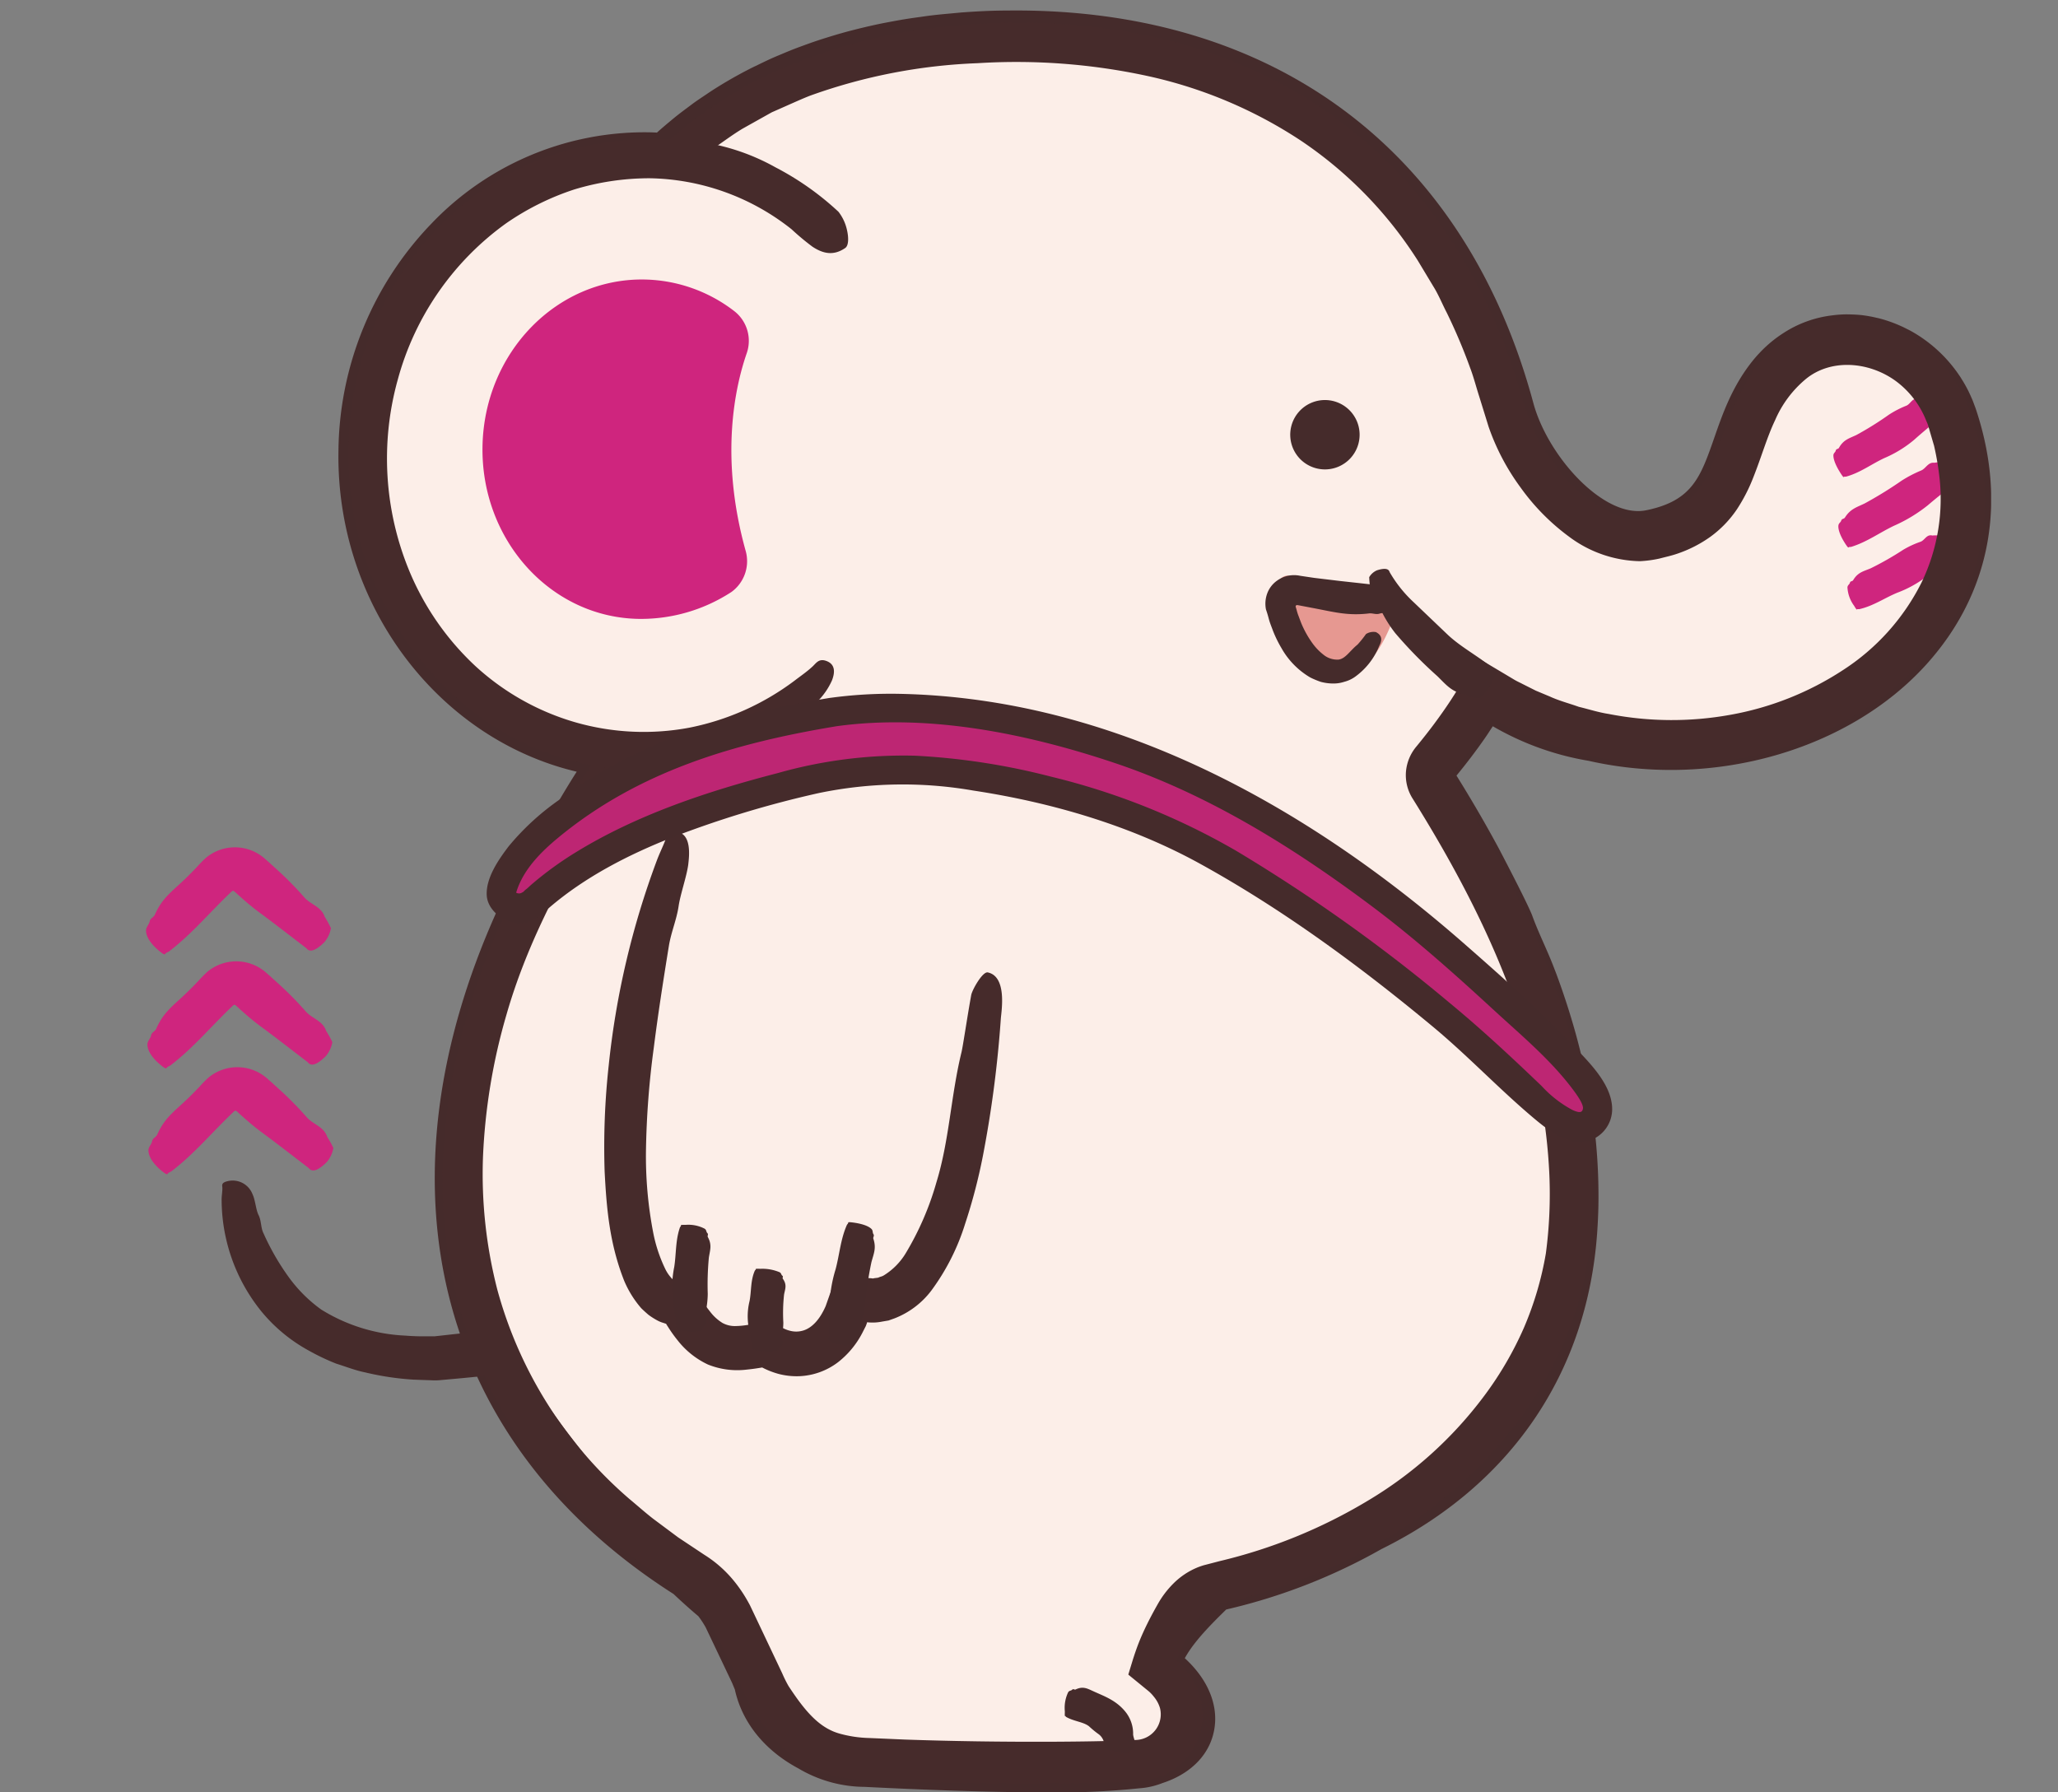 <svg xmlns="http://www.w3.org/2000/svg" xmlns:xlink="http://www.w3.org/1999/xlink" width="310" height="270" viewBox="0 0 310 270"><rect x="0" y="0" width="310" height="270" fill="#808080" stroke="none"/><defs><clipPath id="a"><rect width="310" height="270" transform="translate(3091 11797)" fill="none" stroke="#707070" stroke-width="1"/></clipPath><clipPath id="b"><rect width="277.93" height="268.419" fill="none"/></clipPath></defs><g transform="translate(-3091 -11797)" clip-path="url(#a)"><g transform="translate(3112.996 11798.581)"><g transform="translate(0 0)" clip-path="url(#b)"><path d="M25.827,74.454c2.477-4.448,9.8-17.826,12.787-21.957.042-.059.086-.119.128-.178" transform="translate(30.985 62.766)" fill="#452b2b"/><path d="M51.6,112.767q.944-1.3,1.914-2.582c-.312-.365-.612-.761-.915-1.146-21.386-2.233-37.894-21.652-37.49-44.991.425-24.571,19.432-44.166,42.452-43.768.941.018,1.872.079,2.8.161.275-.264.563-.517.845-.776.31-.284.62-.568.937-.847.433-.381.878-.754,1.324-1.124.321-.268.64-.537.97-.8.477-.378.968-.746,1.461-1.115.321-.24.636-.482.963-.717.559-.4,1.135-.785,1.714-1.172.284-.187.557-.383.842-.568.878-.563,1.773-1.111,2.7-1.641.029-.015.059-.031.088-.048q1.34-.765,2.75-1.483c.321-.163.658-.315.983-.473.658-.321,1.318-.642,2-.946.4-.18.818-.348,1.227-.521.629-.266,1.258-.532,1.9-.783.447-.174.9-.337,1.357-.5.636-.233,1.276-.462,1.927-.68.48-.161.966-.312,1.454-.464q.98-.307,1.989-.592c.5-.141,1.012-.279,1.524-.411q1.029-.267,2.085-.51c.521-.121,1.045-.24,1.575-.352.726-.152,1.465-.293,2.206-.429.535-.1,1.067-.2,1.61-.286.783-.13,1.586-.24,2.389-.35.526-.073,1.043-.152,1.573-.213.9-.108,1.828-.194,2.756-.277.458-.042.906-.095,1.37-.13,1.4-.108,2.829-.191,4.285-.244h.009q1.3-.046,2.6-.048c36.651-.409,64.885,18.451,74.992,56.108,2.6,9.347,12.523,20.981,21.858,19.1h.009c14.5-2.932,11.216-14.8,18.48-23.944.246-.31.5-.609.761-.891a15.342,15.342,0,0,1,1.524-1.445,14.018,14.018,0,0,1,1.467-1.058,12.933,12.933,0,0,1,5.479-1.98,14.061,14.061,0,0,1,1.579-.125l.1,0a14,14,0,0,1,3.5.4c.1.022.2.04.3.064a16.188,16.188,0,0,1,2.675.946l.132.057c.161.075.317.158.473.238s.286.139.425.213a16.769,16.769,0,0,1,1.709,1.065l.007,0a16.8,16.8,0,0,1,4.056,4.1c.077.112.161.22.235.334s.132.216.2.323c.121.191.244.383.356.581a16.6,16.6,0,0,1,.851,1.716c.031.073.068.143.1.218.077.183.141.372.211.557.057.158.121.31.176.471v0c10.891,32.179-22.279,54.612-53.319,47.575a38.03,38.03,0,0,1-16.687-7.037c-.765,1.351-1.632,2.723-2.554,4.1-.306.458-.594.913-.917,1.375q-1.947,2.782-4.338,5.664a3.426,3.426,0,0,0-.275,4.014c2.371,3.783,4.527,7.527,6.546,11.225-.908-1.661,3.418,6.674,4.8,9.608,1.241,2.635,2.3,5.286,3.3,7.91.141.374.3.75.436,1.124q1.528,4.164,2.679,8.291l.007.022c.658,2.365,1.2,4.721,1.665,7.074a82.428,82.428,0,0,1,1.619,17.589q-.04,2.049-.189,4.1c-1.241,17.1-9.819,34.014-30.239,44.067a83.233,83.233,0,0,1-23.46,8.973c-.02,0-.037.013-.057.018-2.611,2.574-6.093,5.829-7.967,9.406a31.439,31.439,0,0,0-1.177,3.269c7.114,4.619,7.118,11.186.2,13.346a7.407,7.407,0,0,1-2.428.548c-8.379,1.142-27.936.427-40.732-.22a15.583,15.583,0,0,1-8.044-2.206c-3.819-2-6.841-5.257-7.64-9.461l-.6-1.465-4.039-8.484a18.388,18.388,0,0,0-1.846-2.807c-1.289-1.076-2.7-2.334-4.206-3.757-38.955-24.608-40.633-63.978-25.27-97.948" transform="translate(18.122 2.317)" fill="#452b2b"/><path d="M119.736,268.419c-8.592,0-18.755-.392-27.3-.825a19.738,19.738,0,0,1-9.962-2.772c-5.11-2.728-8.493-6.931-9.584-11.889l-.409-.992-3.988-8.381a14.2,14.2,0,0,0-1.1-1.676c-1.183-.994-2.439-2.118-3.742-3.346C28.105,215.87,18.184,177.371,37.135,135.471c.048-.108.1-.213.158-.317l1.014-1.828c2.8-5.053,7.692-13.876,10.763-18.658-20.9-4.943-36.293-25.162-35.888-48.374A50,50,0,0,1,27.133,32.159,44.377,44.377,0,0,1,59.957,18.35c.4.007.8.022,1.2.042.167-.152.334-.3.5-.449.469-.409.944-.812,1.421-1.208.444-.37.739-.614,1.038-.853.506-.4,1.027-.794,1.555-1.186l1.014-.759c.537-.383,1.073-.743,1.606-1.1l1.137-.763c.95-.609,1.907-1.192,2.89-1.758,1.04-.594,2.019-1.12,3.025-1.632.224-.112.46-.227.7-.339l.343-.165c.715-.345,1.417-.689,2.138-1.01.288-.13.594-.255.893-.385l.4-.165c.8-.337,1.408-.592,2.035-.834.367-.143.741-.279,1.113-.418l.317-.114c.684-.251,1.359-.493,2.05-.722.431-.145.88-.286,1.329-.427.9-.279,1.6-.491,2.312-.691.539-.152,1.076-.3,1.617-.436.711-.183,1.439-.363,2.178-.535.554-.128,1.1-.251,1.661-.37.761-.161,1.54-.308,2.316-.451l.385-.07c.436-.079.869-.158,1.313-.229.8-.134,1.648-.251,2.494-.365l.4-.059c.422-.059.842-.119,1.271-.167.915-.112,1.887-.2,2.862-.288l1.41-.132c1.467-.114,2.95-.2,4.461-.257.924-.031,1.839-.046,2.756-.048,40.079-.42,68.882,21.148,79.108,59.253,2.253,8.093,10.675,17.279,16.914,16.036l.106-.02c6.894-1.425,8.139-5,10.2-10.913,1.252-3.6,2.673-7.679,5.7-11.491.308-.389.636-.768.968-1.128a19.059,19.059,0,0,1,1.934-1.835,18.672,18.672,0,0,1,1.907-1.379,17.141,17.141,0,0,1,7.233-2.6,18.216,18.216,0,0,1,2.03-.156c.07,0,.185,0,.255,0,.66.011,1.469.033,2.257.123a19.817,19.817,0,0,1,2.138.387l.3.064a20.656,20.656,0,0,1,3.451,1.214c.332.147.488.231.649.312l.636.319a21.24,21.24,0,0,1,7.244,6.485l.29.422c.07.1.152.233.235.372.163.26.323.517.475.783a19.6,19.6,0,0,1,1.06,2.129l.139.317c.044.1.11.288.18.475l.271.722c4.826,14.269,2.2,27.954-7.378,38.578-11.68,12.958-32.138,18.812-50.892,14.555a42.776,42.776,0,0,1-14.443-5.207c-.106.161-.213.321-.323.486l-.279.427c-.222.339-.447.68-.693,1.027-1.249,1.791-2.653,3.636-4.177,5.493,2.25,3.605,4.391,7.29,6.368,10.957,1.362,2.6,4.518,8.687,5.059,10.18.484,1.337,1.056,2.64,1.663,4.019.565,1.28,1.124,2.549,1.612,3.834l.172.442c.095.249.194.493.279.737,1.043,2.835,1.982,5.735,2.778,8.6.658,2.356,1.227,4.771,1.749,7.415a87.09,87.09,0,0,1,1.7,18.5c-.029,1.447-.095,2.886-.2,4.327-1.527,21.029-13.055,37.9-32.474,47.5a87.252,87.252,0,0,1-23.392,9.107c-2.193,2.151-4.839,4.778-6.238,7.338,3.341,3.055,4.991,6.784,4.49,10.4-.535,3.907-3.407,6.966-7.888,8.42a11.557,11.557,0,0,1-3.451.776,119.251,119.251,0,0,1-14.065.618M44.807,139.131c-24.518,54.405,8.425,82.77,23.739,92.443a4.423,4.423,0,0,1,.653.51c1.419,1.344,2.767,2.547,4,3.575a4.15,4.15,0,0,1,.627.647,22.8,22.8,0,0,1,2.266,3.454l4.109,8.634c.031.068.064.136.092.207l.6,1.465a4.51,4.51,0,0,1,.249.825c.667,3.52,3.691,5.576,5.435,6.489.114.059.222.125.332.2a11.6,11.6,0,0,0,5.957,1.531c19.663.992,33.849,1.084,39.94.253.119-.018.235-.026.356-.033a3.057,3.057,0,0,0,1.025-.233c.114-.046.235-.09.356-.128,1.245-.389,2.1-.985,2.171-1.52.1-.733-.726-2.455-3.421-4.2a4.248,4.248,0,0,1-1.758-4.769,35.539,35.539,0,0,1,1.329-3.706c.051-.11.1-.222.154-.33,2.035-3.878,5.4-7.175,8.1-9.824l.649-.638a4.293,4.293,0,0,1,1.782-1.049c.139-.042.29-.079.427-.108a78.976,78.976,0,0,0,22.169-8.489c.081-.046.165-.09.246-.13,21.372-10.519,26.955-27.864,27.875-40.563q.145-1.94.18-3.871a78.188,78.188,0,0,0-1.54-16.68c-.48-2.428-1-4.639-1.588-6.76-.743-2.664-1.612-5.343-2.58-7.983l-.427-1.1c-.427-1.128-.928-2.255-1.43-3.392-.64-1.454-1.3-2.954-1.887-4.569-.308-.807-2.613-5.345-4.564-9.076-1.958-3.627-4.116-7.325-6.381-10.937a7.669,7.669,0,0,1,.6-8.981c1.52-1.835,2.908-3.645,4.129-5.389.194-.277.37-.55.55-.823l.312-.473c.968-1.452,1.753-2.712,2.393-3.845a4.249,4.249,0,0,1,6.258-1.293,33.946,33.946,0,0,0,14.848,6.241c16.075,3.625,33.233-1.172,42.923-11.918,7.424-8.238,9.43-18.933,5.647-30.112,0-.02-.134-.361-.143-.381l-.075-.209c-.011-.026-.077-.2-.086-.224l-.081-.178a11.536,11.536,0,0,0-.607-1.212c-.09-.161-.174-.286-.251-.409-.024-.037-.119-.191-.139-.229-.018-.022-.2-.282-.211-.3a12.535,12.535,0,0,0-3.02-3.055,12.91,12.91,0,0,0-1.287-.8l-.273-.134-.224-.114c-.029-.013-.238-.11-.268-.125a12.052,12.052,0,0,0-1.964-.7c-.029,0-.2-.035-.227-.042a10.684,10.684,0,0,0-1.168-.216c-.425-.048-.9-.055-1.318-.068a9.114,9.114,0,0,0-1.157.088c-.345.042-.649.095-.957.163a9.233,9.233,0,0,0-2.807,1.2,9.407,9.407,0,0,0-1.018.73,11.346,11.346,0,0,0-1.113,1.051c-.2.216-.385.433-.561.656-2.134,2.686-3.2,5.754-4.333,9-2.184,6.282-4.905,14.1-16.639,16.471-.044.007-.09.015-.139.024-12.054,2.3-23.642-11.3-26.663-22.151-9.287-34.6-34.522-53.444-70.85-53-.862,0-1.683.018-2.5.046-1.4.051-2.769.132-4.118.235l-1.3.125c-.908.079-1.784.161-2.642.264-.378.042-.717.092-1.058.139l-.444.066c-.77.1-1.531.2-2.268.33-.411.066-.79.136-1.164.2l-.394.073c-.7.128-1.4.262-2.088.407-.506.1-1,.218-1.5.332-.662.152-1.322.315-1.975.484-.493.125-.977.26-1.45.389-.627.178-1.245.363-1.859.554-.6.187-.985.308-1.368.438-.625.207-1.225.425-1.828.645l-1.269.471c-.557.216-1.1.444-1.637.669l-1.3.552c-.645.286-1.26.59-1.876.886l-.913.442c-.882.449-1.736.906-2.567,1.384-.046.026-.152.084-.2.108-.755.433-1.588.946-2.411,1.472l-.994.671c-.469.315-.93.625-1.384.948l-.878.656c-.471.354-.928.7-1.375,1.049-.246.2-.484.394-.719.594l-.174.141c-.429.354-.836.7-1.241,1.056-.293.255-.581.519-.869.781l-.77.708a4.253,4.253,0,0,1-3.322,1.17c-.827-.073-1.656-.13-2.5-.145A35.777,35.777,0,0,0,33.23,38.079,41.536,41.536,0,0,0,21.68,66.44c-.363,20.807,14.434,38.68,33.684,40.69a4.259,4.259,0,0,1,2.895,1.6l.238.3c.185.24.372.48.563.7a4.247,4.247,0,0,1,.154,5.345c-.627.823-1.243,1.659-1.85,2.5-2.62,3.63-8.7,14.6-11.623,19.868Z" transform="translate(15.805 0)" fill="#452b2b"/><path d="M77.465,100.434c-1.859-.183-4.153-.081-4.681-.143-3.614-.42-7.083.805-10.642,1-5.018.271-10.02.717-15.015,1.23l-7.413.8-1.852.207-.464.051a.752.752,0,0,1-.2.011l-.873,0a34.417,34.417,0,0,1-3.476-.1,26.188,26.188,0,0,1-12.679-3.933,21.633,21.633,0,0,1-5.022-5.068,36.57,36.57,0,0,1-3.643-6.368c-.464-.889-.31-1.929-.79-2.84-.389-.825-.469-2.242-.893-3.11a3.2,3.2,0,0,0-3.718-1.953c-1.067.235-.818.671-.816,1.016.011.568-.106,1.144-.112,1.716a26.82,26.82,0,0,0,5.983,16.885,24.3,24.3,0,0,0,7.142,5.908,33.458,33.458,0,0,0,4.142,1.971c1.432.442,2.857,1.014,4.311,1.307a42.26,42.26,0,0,0,7.314,1.1l1.824.068.911.029a7.5,7.5,0,0,0,1.172-.011l3.4-.308c4.527-.427,9.047-.937,13.557-1.595l21.359-2.972c.653-.09,3.3.092,3.271-2.813,0-.8-1.639-2.03-2.1-2.074" transform="translate(6.212 96.127)" fill="#462b2b"/><path d="M27.855,69.475a15.708,15.708,0,0,0-.939-1.7c-.5-1.527-2.154-1.861-3.084-2.943a50.024,50.024,0,0,0-4.223-4.278l-1.1-1-.592-.521a7.2,7.2,0,0,0-1.135-.82A6.806,6.806,0,0,0,9.01,58.9a18.278,18.278,0,0,0-1.3,1.32c-.68.721-1.377,1.428-2.1,2.11C3.795,64.048,2.4,65.022,1.329,67.455c-.185.42-.7.526-.785,1.034-.081.447-.557.831-.543,1.37,0,.273.044,1.48,2.07,3.124.838.678.776.4.871.31.154-.145.394-.209.563-.339,3.489-2.662,6.249-6.038,9.413-9.014.337-.2.312.022.389,0l.741.678,1.023.9c.693.59,1.4,1.157,2.14,1.7,2.325,1.714,4.591,3.489,6.883,5.237.209.161.669,1.192,2.743-.831a4.384,4.384,0,0,0,1.018-2.154" transform="translate(0 68.755)" fill="#cf257e"/><path d="M27.95,77.283a15.327,15.327,0,0,0-.939-1.7c-.5-1.527-2.154-1.861-3.084-2.943A50.022,50.022,0,0,0,19.7,68.363l-1.1-1-.592-.521a7.2,7.2,0,0,0-1.135-.82,6.806,6.806,0,0,0-7.767.684,18.277,18.277,0,0,0-1.3,1.32c-.68.721-1.377,1.428-2.1,2.11C3.89,71.856,2.493,72.83,1.424,75.263c-.185.42-.7.526-.785,1.034-.081.447-.557.832-.543,1.37.007.273.044,1.48,2.07,3.124.838.678.776.4.871.31.154-.145.394-.209.563-.339,3.489-2.662,6.249-6.038,9.413-9.014.337-.2.312.022.389,0l.741.678,1.023.9c.693.59,1.4,1.157,2.14,1.7,2.325,1.714,4.591,3.489,6.883,5.237.209.161.669,1.192,2.743-.831a4.384,4.384,0,0,0,1.018-2.154" transform="translate(0.114 78.122)" fill="#cf257e"/><path d="M28.02,84.532a15.324,15.324,0,0,0-.939-1.7c-.5-1.527-2.154-1.861-3.084-2.943a50.022,50.022,0,0,0-4.223-4.278l-1.1-1-.592-.521a7.2,7.2,0,0,0-1.135-.82,6.806,6.806,0,0,0-7.767.684,18.282,18.282,0,0,0-1.3,1.32c-.68.721-1.377,1.428-2.1,2.11C3.96,79.1,2.563,80.079,1.494,82.512c-.185.42-.7.526-.785,1.034-.081.447-.557.831-.543,1.37.007.273.044,1.48,2.07,3.124.838.678.776.4.871.31.154-.145.394-.209.563-.339C7.158,85.35,9.919,81.973,13.082,79c.337-.2.312.022.389,0l.741.678,1.023.9c.693.59,1.4,1.157,2.14,1.7,2.325,1.714,4.591,3.489,6.883,5.237.209.161.669,1.192,2.743-.831a4.384,4.384,0,0,0,1.018-2.154" transform="translate(0.198 86.819)" fill="#cf257e"/><path d="M46.382,110.182c-9.014-10.49-14.054-30.158-12.767-47.054,1.991-26.1,19.714-59.41,68.42-61.143,26.572-.948,56.62,10.93,71.011,42.03a128.661,128.661,0,0,1,7.151,18.4c3.72,9.256,11.522,16.485,21.293,14.725,16.15-2.908,12.3-16.152,18.491-23.944,7.926-9.978,22.536-5.385,26.317,5.787,5.444,16.091-1.4,41.937-34.527,47.4-15.728,2.593-27.4-.743-35.479-6.859a76.693,76.693,0,0,1-7.811,11.146,3.429,3.429,0,0,0-.275,4.012c14.643,23.348,22.448,45.092,20.86,66.939-1.612,22.206-15.578,44.122-51.827,51.066-3.038,3.412-9.989,8.781-11.073,14.668,7.873,5.112,7.07,12.626-2.233,13.893-8.376,1.139-27.934.427-40.73-.222-7.037-.356-14.366-4.745-15.684-11.665l-4.644-11.278C51.568,229.5,26.2,200.9,23.738,184.356c-1.326-8.911-12.356-28.244,22.644-74.174" transform="translate(25.258 2.319)" fill="#fceee8"/><path d="M129.318,26.582a5.387,5.387,0,0,0-1.01.051c-.9-.178-1.139.79-1.793,1.04a14.718,14.718,0,0,0-2.6,1.344,48.625,48.625,0,0,1-4.908,3.064c-1.1.521-1.936.7-2.624,1.934-.119.213-.418.112-.484.416-.059.266-.345.359-.354.715,0,.183-.015.985,1.113,2.736.466.721.438.519.495.493.095-.044.233-.007.337-.035,2.1-.583,3.79-1.876,5.706-2.774a17.809,17.809,0,0,0,4.514-2.761c1.058-.955,2.151-1.846,3.229-2.765.1-.084.708-.042-.407-2.074a5.129,5.129,0,0,0-1.219-1.384" transform="translate(138.626 31.868)" fill="#cf257e"/><path d="M131.477,30.929a6.682,6.682,0,0,0-1.111.106c-.974-.134-1.293.878-2.026,1.17a18.887,18.887,0,0,0-2.921,1.524,60.842,60.842,0,0,1-5.554,3.425c-1.238.6-2.162.82-2.989,2.136-.143.227-.464.139-.554.455-.079.277-.4.389-.427.757-.018.187-.075,1.016,1.062,2.763.471.719.453.513.517.482.1-.051.255-.018.37-.053,2.332-.715,4.261-2.138,6.414-3.168a22.821,22.821,0,0,0,5.108-3.091c1.214-1.04,2.459-2.019,3.7-3.027.114-.092.779-.081-.326-2.118a4.621,4.621,0,0,0-1.258-1.362" transform="translate(139.031 37.097)" fill="#cf257e"/><path d="M130.291,35.974a5.529,5.529,0,0,0-.994,0c-.875-.222-1.142.728-1.791.944a14.062,14.062,0,0,0-2.589,1.2,46.3,46.3,0,0,1-4.91,2.8c-1.1.462-1.925.592-2.64,1.786-.121.207-.411.092-.486.389-.066.262-.35.339-.37.693a5.155,5.155,0,0,0,1.005,2.776c.436.741.414.539.471.515.092-.04.229.007.33-.015,2.077-.473,3.779-1.672,5.686-2.466a17.034,17.034,0,0,0,4.518-2.514c1.067-.893,2.169-1.725,3.253-2.582.1-.079.7-.007-.332-2.083a5.244,5.244,0,0,0-1.153-1.436" transform="translate(139.777 43.116)" fill="#cf257e"/><path d="M43.705,40.434a60.975,60.975,0,0,1,17-20.38c1.709-1.144,3.264-2.34,4.828-3.269L69.9,14.339c2.758-1.208,4.833-2.171,6-2.589a83.537,83.537,0,0,1,25-4.811,93.434,93.434,0,0,1,25.47,1.9,68.27,68.27,0,0,1,23.262,9.786,61.466,61.466,0,0,1,17.58,18.046l2.314,3.847c.8,1.267,1.357,2.675,2.048,4a83.65,83.65,0,0,1,3.517,8.3c.539,1.408.908,2.886,1.373,4.325l1.417,4.569a34.37,34.37,0,0,0,4.806,9.135,33.043,33.043,0,0,0,7.3,7.411,18.349,18.349,0,0,0,10.675,3.7,17.633,17.633,0,0,0,2.974-.4c.867-.233,1.731-.409,2.6-.708a19.1,19.1,0,0,0,5.057-2.574,16.542,16.542,0,0,0,4.03-4.195,25.632,25.632,0,0,0,2.446-4.791c1.247-3.152,2.068-6.073,3.271-8.585a16.554,16.554,0,0,1,4.6-6.17c3.724-3.077,9.4-2.7,13.486.22a13.63,13.63,0,0,1,4.582,5.818c.117.295.246.563.361.878l.3,1.038.609,2.072a40.385,40.385,0,0,1,.746,4.21,28.953,28.953,0,0,1-2.631,16.4,33.634,33.634,0,0,1-11.83,13.189,45.516,45.516,0,0,1-16.94,6.733,49.47,49.47,0,0,1-18.363-.123c-1.527-.233-2.994-.715-4.49-1.073-1.447-.519-2.945-.9-4.347-1.544l-2.129-.891-2.063-1.038c-.376-.2-.612-.29-1.106-.568l-1.925-1.15-3.849-2.292L173.86,100.2l-1.117,1.828-.581.9c-.781,1.192-1.608,2.36-2.464,3.513s-1.751,2.283-2.668,3.4a6.789,6.789,0,0,0-1.595,3.766,6.589,6.589,0,0,0,.985,4.087c8.711,13.948,16.141,28.814,19.2,44.7a84.148,84.148,0,0,1,1.41,11.966,67.93,67.93,0,0,1-.528,11.887,49.307,49.307,0,0,1-3.322,11.229,51.989,51.989,0,0,1-5.95,10.2,60.453,60.453,0,0,1-17.626,15.86,78.438,78.438,0,0,1-22.241,9.052l-1.467.383-.941.244c-.354.112-.706.229-1.045.374a11.09,11.09,0,0,0-3.526,2.387,14.277,14.277,0,0,0-2.376,3.152c-.535.944-1.056,1.909-1.551,2.91s-.957,2.028-1.379,3.121c-.341.9-.653,1.826-.928,2.741l-.422,1.377-.106.348c-.037.117.15.161.213.246l.554.451,2.3,1.879a5.446,5.446,0,0,1,.755.8,4.788,4.788,0,0,1,.928,1.7,3.861,3.861,0,0,1-3.72,4.831c-4.065.191-8.231.24-12.373.264q-11.638.046-22.389-.33-2.686-.119-5.325-.231a18.2,18.2,0,0,1-4.468-.669c-2.558-.721-4.435-2.6-6.324-5.193-.46-.642-.913-1.3-1.355-1.978a19.348,19.348,0,0,1-.937-1.887l-2.167-4.578q-1.079-2.277-2.149-4.534l-.539-1.135c-.257-.484-.491-.9-.741-1.309a21.3,21.3,0,0,0-1.683-2.382,18.193,18.193,0,0,0-4.452-3.931l-3.944-2.622-3.775-2.813c-1.236-.961-2.4-2.008-3.6-3a63.647,63.647,0,0,1-19.868-31.5A69.8,69.8,0,0,1,26.4,171.735a89.769,89.769,0,0,1,3.539-21.467c2.886-10.077,7.774-19.5,13.176-28.484,1.175-2,2.655-4.228,4.3-6.551q1-1.379,2.028-2.8c1.4-1.007-.264-1.962-.867-2.943-.359-.458-.86-1.043-1.115-1.412l-.627-.882c-.433-.576-.823-1.194-1.205-1.819a66.239,66.239,0,0,1-6.617-15.02,126.784,126.784,0,0,1-3.368-13.431c-1.025-5.04-1.762-9.036-3.064-6.252-1.093,2.334-.581,6.454-.141,9.751a83.359,83.359,0,0,0,3.535,15.939,62.586,62.586,0,0,0,4.228,9.747,44.415,44.415,0,0,0,2.851,4.593l.422.607.132.174c.15.117-.114.231-.154.352l-1.2,1.61-1.478,2.132c-1.005,1.41-1.925,2.877-2.864,4.331-1.861,2.919-3.572,5.935-5.213,8.99-6.368,12.288-11.005,25.728-12.1,39.788-1.236,13.981,1.465,28.62,8.572,41A72.65,72.65,0,0,0,42.324,226.3a80.881,80.881,0,0,0,8.108,6.753c1.381,1.091,2.868,2.017,4.322,3l2.063,1.366a11.557,11.557,0,0,1,1.513,1.254,14.208,14.208,0,0,1,2.448,3.293l2.145,4.479,2.173,4.567,1.087,2.283.271.572a5.065,5.065,0,0,0,.532.93l.741,1.111a32.328,32.328,0,0,0,3.506,4.4,16.769,16.769,0,0,0,5.088,3.649,19.558,19.558,0,0,0,5.9,1.483c1.958.185,3.546.213,5.286.293,6.832.262,13.636.365,20.448.376,3.407,0,6.812-.018,10.231-.084l5.147-.143a23.8,23.8,0,0,0,2.954-.238,11,11,0,0,0,3.443-1.221,10.192,10.192,0,0,0,4.6-5.684,9.861,9.861,0,0,0-.508-7.3,13.309,13.309,0,0,0-1.929-2.9l-.587-.581-.295-.286c-.062-.059-.108-.106-.051-.044.035.044.011.015.011.015l-.066-.053c-.075-.024.009-.1.009-.147l.218-.55.455-1.051q.478-1.053,1.038-2.105l.574-1.056c.211-.378.385-.693.541-.93a6.116,6.116,0,0,1,2.354-2.27,40.656,40.656,0,0,1,4.25-1.188c1.7-.436,3.4-.858,5.055-1.463,13.387-4.168,25.948-11.94,35.081-22.969a60.318,60.318,0,0,0,10.11-17.7,56.448,56.448,0,0,0,1.813-6.637,50.2,50.2,0,0,0,.966-6.828c.128-2.237.222-4.476.167-6.716a84.731,84.731,0,0,0-1.26-13.335C189.2,145,181.207,128.911,172.076,114.2l0,0v0h0s0-.007-.007,0l.09-.112q1.478-1.785,2.877-3.649c.928-1.245,1.835-2.516,2.695-3.823l.649-1h0l.22.132.112.068.9.458a48.434,48.434,0,0,0,4.556,2.132,54.254,54.254,0,0,0,9.586,3,56.042,56.042,0,0,0,19.982.614,51.926,51.926,0,0,0,9.762-2.387,48.269,48.269,0,0,0,9.175-4.208,42.956,42.956,0,0,0,8.154-6.093,37.051,37.051,0,0,0,6.518-7.961,35.28,35.28,0,0,0,5.288-19.828,39.391,39.391,0,0,0-1.628-10.105c-.255-.82-.449-1.608-.757-2.455a25.479,25.479,0,0,0-1.139-2.582,20.14,20.14,0,0,0-12.963-10.138,17.629,17.629,0,0,0-11.339,1.1,18.851,18.851,0,0,0-8.121,7.629,46.227,46.227,0,0,0-3.975,9.281c-1.4,4.23-2.923,7.552-5.908,9.316a15.72,15.72,0,0,1-5.185,1.912,8.535,8.535,0,0,1-4.89-.627,22.582,22.582,0,0,1-8.9-7.51,29.347,29.347,0,0,1-3.154-5.229,44.478,44.478,0,0,1-2.1-5.919A84.653,84.653,0,0,0,170.7,31.306,69.654,69.654,0,0,0,150.558,12.3,75.328,75.328,0,0,0,124.78,2.43,97.6,97.6,0,0,0,97.387,1.315,83,83,0,0,0,70.768,8.048,64.067,64.067,0,0,0,48.615,24.434a69.028,69.028,0,0,0-4.921,6.531c-.48.739-1.018,1.485-1.491,2.3-.449.825-.908,1.674-1.375,2.532a46.758,46.758,0,0,0-2.5,5.372c-3.04,7.316-3.678,14.709-2.53,16.082.163.2.57-.557,1.1-1.846.266-.642.561-1.421.873-2.283.356-.847.746-1.775,1.15-2.739.73-1.947,1.786-3.922,2.589-5.715.88-1.762,1.747-3.251,2.2-4.23" transform="translate(24.356 0.999)" fill="#462b2b"/><path d="M86.812,23.818A40.3,40.3,0,0,0,57.565,10.276c-23.02-.4-42.028,19.2-42.452,43.768S33,98.856,56.025,99.254a40.279,40.279,0,0,0,29.7-12.521" transform="translate(18.122 12.321)" fill="#fceee8"/><path d="M87.676,19.772a42.886,42.886,0,0,0-9.5-6.7,32.6,32.6,0,0,0-12.778-4A51.429,51.429,0,0,0,52.1,9.427c-12.444,1.689-23.631,9.38-30.321,19.723A49.723,49.723,0,0,0,14.475,64,48.666,48.666,0,0,0,32.209,94.738a42.081,42.081,0,0,0,18.524,8.46,37.7,37.7,0,0,0,20.242-1.74,33.436,33.436,0,0,0,7.2-3.176c1.931-1.265,5.064-3.245,6.588-5a10.676,10.676,0,0,0,1.927-2.893c.5-1.269.5-2.486-.871-2.961-1.122-.4-1.533.383-2.061.858-.84.781-1.791,1.425-2.692,2.118a39.03,39.03,0,0,1-15.814,7.079,37.321,37.321,0,0,1-17.228-.809,37.734,37.734,0,0,1-15.083-8.506A41.135,41.135,0,0,1,23.012,73.83,44.32,44.32,0,0,1,21.3,45.04a42.741,42.741,0,0,1,16.32-23.53,39.719,39.719,0,0,1,10.268-5.1,39.1,39.1,0,0,1,11.361-1.685,35.248,35.248,0,0,1,21.366,7.686,37.156,37.156,0,0,0,3.157,2.633c1.395.911,3.033,1.5,4.925.185.517-.359.535-1.527.26-2.719a6.862,6.862,0,0,0-1.282-2.741" transform="translate(16.627 10.547)" fill="#462b2b"/><path d="M62.674,59.271a5.731,5.731,0,0,1-2.125,6.219,24.957,24.957,0,0,1-14,4.058C33.323,69.319,22.8,57.69,23.044,43.572S34.21,18.2,47.437,18.425a22.811,22.811,0,0,1,13.535,4.765,5.673,5.673,0,0,1,1.87,6.344c-1.755,5.062-4.094,15.616-.167,29.738" transform="translate(27.641 22.1)" fill="#cf257e"/><path d="M78.359,32.124a5.225,5.225,0,1,0,5-5.442,5.224,5.224,0,0,0-5,5.442" transform="translate(94.001 32.004)" fill="#452b2b"/><path d="M88.184,53c-7.626.156-9.923-8.128-10.662-12.53a1.535,1.535,0,0,1,1.958-1.711l13.9,3.539c2.3.585,2,1.773,1.1,3.973-1.249,3.06-3.348,6.667-6.3,6.729" transform="translate(92.977 46.427)" fill="#e69891"/><path d="M91.8,47.54a15.876,15.876,0,0,1-1.271,1.582c-1.153.928-1.808,2.129-2.868,2.261A3.261,3.261,0,0,1,85.6,50.8a8.471,8.471,0,0,1-1.953-2.008,14.967,14.967,0,0,1-1.485-2.635c-.209-.473-.374-.979-.568-1.465a7.792,7.792,0,0,1-.233-.759l-.1-.348c0-.015-.051-.029,0-.051a.216.216,0,0,1,.141-.363c.042-.011.084.013.125.015l.031,0,.229.042.46.088,1.841.35c3.014.576,5.029,1.133,8.161.761.537-.07,1.049.209,1.6.031.48-.158,1.234-.046,1.722-.326.257-.134,1.329-.807,1.043-2.893-.1-.858-.273-.667-.416-.671-.24-.011-.473-.114-.715-.147-2.494-.334-5.077-.6-7.64-.886l-3.852-.464-2.114-.315a4.386,4.386,0,0,0-3.467.73,4.079,4.079,0,0,0-1.474,1.9,4.469,4.469,0,0,0-.2,2.448c.341.985.389,1.333.539,1.8s.334.911.5,1.366a17.721,17.721,0,0,0,1.291,2.648,11.847,11.847,0,0,0,4.358,4.437A12.892,12.892,0,0,0,85,54.738a7.337,7.337,0,0,0,1.762.246,5.216,5.216,0,0,0,1.766-.255,4.965,4.965,0,0,0,1.56-.708,10.548,10.548,0,0,0,3.682-4.635c.125-.306.9-1.472-.484-2.149a2.119,2.119,0,0,0-1.487.3" transform="translate(91.964 46.398)" fill="#452b2b"/><path d="M87.741,77.2S84.938,132.944,67,126.039c-2.457,8.964-8.59,9.98-12.912,7.01-4.96.772-8.616,2.019-13.029-6.051-10.207.493-11.986-37.659.836-70.538" transform="translate(39.4 67.735)" fill="#fceee8"/><path d="M86.656,80.861c-.618,3.407-1.234,7.677-1.469,8.629-1.586,6.5-1.826,13.233-3.753,19.509a44.05,44.05,0,0,1-4.674,10.792,9.947,9.947,0,0,1-3.278,3.286c-.275.174-.55.187-.809.328-.273.062-.541.055-.809.134l-.218-.029a3.49,3.49,0,0,0-.374-.024,9.754,9.754,0,0,1-1.577-.387l-3.132-.9-.944,2.992-.889,2.519c-.891,2.028-2.037,3.216-3.278,3.636a3.64,3.64,0,0,1-2.006.086,4.676,4.676,0,0,1-1.194-.451l-.183-.09-.4-.235-.792-.471-.4-.235-.455.075-.911.152-2.3.383a12.281,12.281,0,0,1-1.507.139,3.938,3.938,0,0,1-2.09-.451,6.852,6.852,0,0,1-1.938-1.784,15.5,15.5,0,0,1-.939-1.3l-1.7-2.855-1.582-.086-.6-.059a.416.416,0,0,1-.059-.02.243.243,0,0,0-.09-.015,1.828,1.828,0,0,1-.5-.348,5.709,5.709,0,0,1-1.265-1.747,22.273,22.273,0,0,1-1.786-5.42,60.684,60.684,0,0,1-1.087-12.4,129.494,129.494,0,0,1,1.179-15.455c.609-4.826,1.348-9.635,2.29-15.433.341-2,1.148-3.863,1.447-5.871.257-1.78,1.212-4.465,1.452-6.274.092-.917.717-4.963-2.077-4.943-1.155.024-1.208.838-1.436,1.428-.381.959-.838,1.887-1.2,2.853a124.788,124.788,0,0,0-7.266,30.9,112.725,112.725,0,0,0-.616,16.007c.282,5.394.706,10.792,2.937,16.438a15.432,15.432,0,0,0,2.58,4.155c.35.341.715.673,1.089.992a10.969,10.969,0,0,0,1.364.862,4.208,4.208,0,0,0,.792.328l.418.136c.136.042.348.106.174.044-.24-.095-.055-.022-.1-.04l.035.075c.022.04-.051-.059.264.42a20.608,20.608,0,0,0,1.463,2.044,12.542,12.542,0,0,0,4.54,3.616,11.81,11.81,0,0,0,5.864.766c.838-.084,1.619-.2,2.31-.319l0,0a12.453,12.453,0,0,0,2.483.972,10.754,10.754,0,0,0,3.1.341,10.321,10.321,0,0,0,5.867-2.123,13.436,13.436,0,0,0,3.6-4.329l.561-1.1.132-.356c.095-.249.022-.117.048-.2l.035-.009.026-.007c.055-.009-.092.007.275.026a7.166,7.166,0,0,0,1.94-.128l.97-.165.911-.326a12.711,12.711,0,0,0,5.543-4.193,33.743,33.743,0,0,0,5.086-10.066,83.545,83.545,0,0,0,2.684-10.275,171.694,171.694,0,0,0,2.692-20.66c.112-1.249.926-6.3-1.967-6.914-.781-.161-2.338,2.585-2.5,3.418" transform="translate(37.64 67.474)" fill="#462b2b"/><path d="M50.467,101.4a6.343,6.343,0,0,0,.634-.878c.73-.625.163-1.5.409-2.213a17.525,17.525,0,0,0,.713-3.095A57.177,57.177,0,0,1,53.177,89c.341-1.28.765-2.1.293-3.528-.081-.244.191-.425.009-.691-.161-.233-.042-.537-.3-.79-.134-.13-.73-.7-2.8-.968-.851-.112-.682.007-.7.073-.029.108-.152.2-.2.3-.952,2.149-1.106,4.457-1.7,6.676a20.942,20.942,0,0,0-.922,5.673c.013,1.542-.042,3.071-.066,4.606,0,.141-.44.62,1.828,1.1a4.735,4.735,0,0,0,1.85-.057" transform="translate(56.091 99.554)" fill="#452b2b"/><path d="M45.671,98.507a3.718,3.718,0,0,0,.508-.62c.638-.455-.042-1.012.106-1.507a7.762,7.762,0,0,0,.29-2.112,25.681,25.681,0,0,1,.11-4.217c.163-.875.473-1.445-.187-2.382-.114-.161.132-.295-.084-.464-.191-.15-.114-.359-.407-.515a6.656,6.656,0,0,0-2.895-.513c-.86-.033-.675.037-.684.081-.013.075-.123.141-.154.213-.653,1.491-.495,3.047-.787,4.567a9.52,9.52,0,0,0-.15,3.856c.22,1.034.372,2.063.554,3.093.018.095-.352.44,1.958.649a6.881,6.881,0,0,0,1.821-.13" transform="translate(49.424 103.377)" fill="#452b2b"/><path d="M40.433,99.076a5.381,5.381,0,0,0,.519-.818c.645-.609-.029-1.311.125-1.956a13.2,13.2,0,0,0,.321-2.747,43.209,43.209,0,0,1,.169-5.471c.176-1.139.495-1.887-.154-3.084-.11-.2.136-.387-.077-.6-.189-.189-.108-.462-.4-.658a5.3,5.3,0,0,0-2.893-.579c-.86-.02-.675.068-.686.125-.013.1-.123.187-.156.282-.675,1.951-.539,3.966-.853,5.944a15.891,15.891,0,0,0-.2,5c.207,1.335.343,2.664.513,4,.015.121-.359.576,1.949.783a5.444,5.444,0,0,0,1.828-.222" transform="translate(43.215 99.771)" fill="#452b2b"/><path d="M83.762,39.483a14.472,14.472,0,0,0,.136,1.494c-.051,1.247.97,1.991,1.41,2.985A18.592,18.592,0,0,0,87.7,47.937,66.713,66.713,0,0,0,94.026,54.4c1.355,1.318,2.171,2.417,4.215,2.747.35.053.466.484.886.42.367-.057.726.255,1.164.068.229-.09,1.225-.554,2.334-3.04.48-1.007.3-.82.218-.869-.114-.07-.163-.24-.271-.337-2.16-1.89-4.806-3.209-6.929-5.176-1.74-1.659-3.436-3.28-5.2-4.965a19.441,19.441,0,0,1-3.583-4.485c-.09-.158-.125-.871-1.916-.31a2.485,2.485,0,0,0-1.179,1.034" transform="translate(100.487 45.874)" fill="#452b2b"/><path d="M72.548,124.687a4.228,4.228,0,0,0,.618-.766c.741-.6-.02-1.485.044-2.186a5.269,5.269,0,0,0-1.1-3.176c-1.414-1.806-3.284-2.431-4.793-3.124-.972-.44-1.637-.856-2.763-.317-.191.1-.328-.165-.532.04-.178.183-.409.088-.6.381a5.447,5.447,0,0,0-.5,2.893c-.022.86,0,.671.044.68.059.015.11.123.165.154,1.188.669,2.545.726,3.418,1.388a14.643,14.643,0,0,0,1.527,1.249,2.168,2.168,0,0,1,.8,1.718c.007.084-.363.24,1.859.915a4.673,4.673,0,0,0,1.81.152" transform="translate(75.481 137.802)" fill="#452b2b"/><path d="M74.312,48.352C56.6,51.249,43.76,55.01,29.99,66.86c-3.575,3.077-6.713,8.72-5.328,9.868,1.639,1.357,2.644,1.859,4.63.152C31.809,74.717,41.2,65.318,72.581,58.2c17.965-4.074,41.942,3.772,50.749,7.475,14.826,6.234,41.662,26.016,55.4,39.828,4.239,4.261,8.775,7.475,10.521,3.733,1.5-3.616-5.466-9.879-19-22.248-12.233-11.179-29.507-23.3-44.694-29.929C111.3,50.833,89.712,46.121,74.312,48.352" transform="translate(29.186 57.333)" fill="#bd2673"/><path d="M74.928,47.429c-14.461,2.389-28.4,6.223-40.323,15.1a38.358,38.358,0,0,0-7.972,7.252c-1.494,1.969-3.392,4.679-3.3,7.292.081,2.4,2.695,4.287,4.989,4.27,1.817-.015,3.152-1.23,4.45-2.343,5.383-4.617,11.9-7.967,18.561-10.589a155.148,155.148,0,0,1,22-6.654,62.1,62.1,0,0,1,23.295-.383c11.764,1.786,23.653,5.246,34.109,11,12.49,6.878,24.175,15.477,35.125,24.577,5.255,4.366,9.943,9.355,15.152,13.742,2.165,1.821,5.308,4.309,8.379,3.421a4.993,4.993,0,0,0,3.469-4.705c.022-3.68-3.383-7.008-5.715-9.454-5.251-5.508-11.007-10.644-16.731-15.651-23.7-20.732-52.769-36.863-84.937-37.5a67.6,67.6,0,0,0-10.543.625c-2.791.383-1.6,4.622,1.17,4.243,13.9-1.9,28.715,1.148,41.871,5.565,14.157,4.754,27.1,12.851,38.981,21.784C163.323,83.814,169.234,89.1,175.1,94.5c4.01,3.689,8.405,7.356,11.709,11.724.543.717,1.775,2.351,1.65,3.069-.108.616-.524.664-1.551.213a17.429,17.429,0,0,1-4.663-3.619c-4.518-4.331-9.065-8.568-13.9-12.556a249.956,249.956,0,0,0-32.076-22.857,104.694,104.694,0,0,0-27.954-11.2,102.042,102.042,0,0,0-20.477-3.152,69.5,69.5,0,0,0-20.629,2.611c-10.528,2.725-21.225,6.249-30.539,11.991a52.113,52.113,0,0,0-6.619,4.826c-.275.238-.539.526-.838.737-.176.123-.332.374-.532.436a.861.861,0,0,1-1.263-.348q.33,1.214.337.429c1.01-3.451,3.689-6.137,6.388-8.363C46.323,58.394,60.775,54.2,76.1,51.672c2.787-.462,1.6-4.7-1.17-4.243" transform="translate(27.985 56.135)" fill="#452b2b"/></g></g></g></svg>
